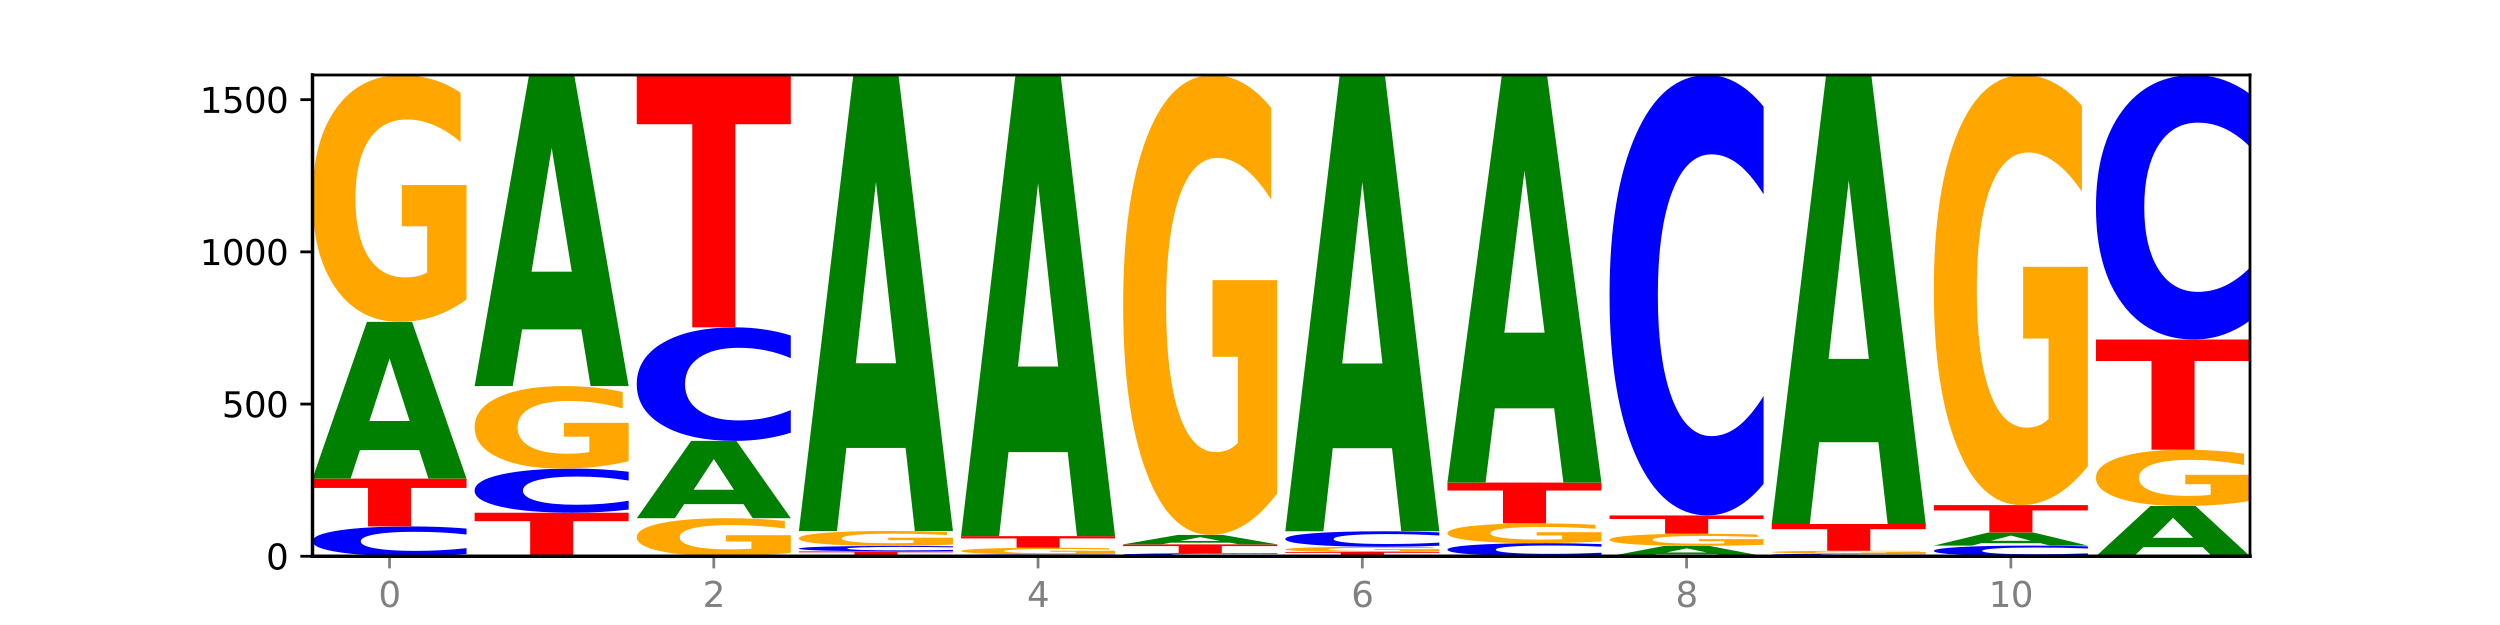 <?xml version="1.0" encoding="utf-8" standalone="no"?>
<!DOCTYPE svg PUBLIC "-//W3C//DTD SVG 1.1//EN"
  "http://www.w3.org/Graphics/SVG/1.1/DTD/svg11.dtd">
<svg xmlns:xlink="http://www.w3.org/1999/xlink" width="720pt" height="180pt" viewBox="0 0 720 180" xmlns="http://www.w3.org/2000/svg" version="1.1">
 <defs>
  <style type="text/css">*{stroke-linejoin: round; stroke-linecap: butt}</style>
 </defs>
 <g id="figure_1">
  <g id="patch_1">
   <path d="M 0 180 
L 720 180 
L 720 0 
L 0 0 
z
" style="fill: #ffffff"/>
  </g>
  <g id="axes_1">
   <g id="patch_2">
    <path d="M 90 160.2 
L 648 160.2 
L 648 21.6 
L 90 21.6 
z
" style="fill: #ffffff"/>
   </g>
   <g id="line2d_1">
    <path d="M 90 160.2 
L 648 160.2 
" clip-path="url(#pab69ac0ef5)" style="fill: none; stroke: #000000; stroke-width: 0.5; stroke-linecap: square"/>
   </g>
   <g id="patch_3">
    <path d="M 134.36 159.584 
Q 130.649 159.889 126.637 160.044 
Q 122.624 160.2 118.254 160.2 
Q 105.222 160.2 97.611 159.043 
Q 90 157.886 90 155.907 
Q 90 153.921 97.611 152.766 
Q 105.222 151.609 118.254 151.609 
Q 122.624 151.609 126.637 151.765 
Q 130.649 151.919 134.36 152.225 
L 134.36 153.937 
Q 130.616 153.532 126.983 153.344 
Q 123.351 153.156 119.339 153.156 
Q 112.141 153.156 108.017 153.889 
Q 103.904 154.62 103.904 155.907 
Q 103.904 157.188 108.017 157.921 
Q 112.141 158.652 119.339 158.652 
Q 123.351 158.652 126.983 158.464 
Q 130.616 158.274 134.36 157.87 
L 134.36 159.584 
z
" clip-path="url(#pab69ac0ef5)" style="fill: #0000ff"/>
   </g>
   <g id="patch_4">
    <path d="M 90 137.845 
L 134.36 137.845 
L 134.36 140.529 
L 118.401 140.529 
L 118.401 151.609 
L 105.99 151.609 
L 105.99 140.529 
L 90 140.529 
L 90 137.845 
z
" clip-path="url(#pab69ac0ef5)" style="fill: #ff0000"/>
   </g>
   <g id="patch_5">
    <path d="M 120.728 129.621 
L 103.668 129.621 
L 100.974 137.845 
L 90 137.845 
L 105.672 92.697 
L 118.687 92.697 
L 134.36 137.845 
L 123.395 137.845 
L 120.728 129.621 
z
M 106.389 121.241 
L 117.98 121.241 
L 112.194 103.283 
L 106.389 121.241 
z
" clip-path="url(#pab69ac0ef5)" style="fill: #008000"/>
   </g>
   <g id="patch_6">
    <path d="M 134.36 86.264 
Q 129.886 89.481 125.074 91.096 
Q 120.263 92.697 115.133 92.697 
Q 103.541 92.697 96.77 83.122 
Q 90 73.546 90 57.171 
Q 90 40.604 96.89 31.102 
Q 103.789 21.6 115.789 21.6 
Q 120.412 21.6 124.647 22.892 
Q 128.892 24.17 132.65 26.696 
L 132.65 40.869 
Q 128.773 37.623 124.935 36.022 
Q 121.098 34.407 117.24 34.407 
Q 110.102 34.407 106.235 40.311 
Q 102.367 46.2 102.367 57.171 
Q 102.367 68.039 106.096 73.972 
Q 109.824 79.891 116.684 79.891 
Q 118.553 79.891 120.153 79.553 
Q 121.754 79.2 123.026 78.466 
L 123.026 65.16 
L 115.719 65.16 
L 115.719 53.308 
L 134.36 53.308 
L 134.36 86.264 
z
" clip-path="url(#pab69ac0ef5)" style="fill: #ffa600"/>
   </g>
   <g id="patch_7">
    <path d="M 136.695 147.664 
L 181.054 147.664 
L 181.054 150.109 
L 165.095 150.109 
L 165.095 160.2 
L 152.685 160.2 
L 152.685 150.109 
L 136.695 150.109 
L 136.695 147.664 
z
" clip-path="url(#pab69ac0ef5)" style="fill: #ff0000"/>
   </g>
   <g id="patch_8">
    <path d="M 181.054 146.753 
Q 177.344 147.204 173.331 147.433 
Q 169.319 147.664 164.949 147.664 
Q 151.917 147.664 144.306 145.952 
Q 136.695 144.24 136.695 141.312 
Q 136.695 138.374 144.306 136.664 
Q 151.917 134.952 164.949 134.952 
Q 169.319 134.952 173.331 135.183 
Q 177.344 135.412 181.054 135.863 
L 181.054 138.397 
Q 177.31 137.799 173.678 137.52 
Q 170.045 137.242 166.033 137.242 
Q 158.835 137.242 154.711 138.326 
Q 150.598 139.408 150.598 141.312 
Q 150.598 143.208 154.711 144.292 
Q 158.835 145.374 166.033 145.374 
Q 170.045 145.374 173.678 145.096 
Q 177.31 144.815 181.054 144.216 
L 181.054 146.753 
z
" clip-path="url(#pab69ac0ef5)" style="fill: #0000ff"/>
   </g>
   <g id="patch_9">
    <path d="M 181.054 132.803 
Q 176.581 133.877 171.769 134.417 
Q 166.957 134.952 161.827 134.952 
Q 150.235 134.952 143.465 131.752 
Q 136.695 128.553 136.695 123.081 
Q 136.695 117.545 143.584 114.37 
Q 150.484 111.195 162.483 111.195 
Q 167.106 111.195 171.341 111.627 
Q 175.586 112.054 179.344 112.898 
L 179.344 117.633 
Q 175.467 116.549 171.63 116.014 
Q 167.792 115.474 163.935 115.474 
Q 156.797 115.474 152.929 117.447 
Q 149.062 119.415 149.062 123.081 
Q 149.062 126.712 152.79 128.695 
Q 156.518 130.673 163.378 130.673 
Q 165.247 130.673 166.848 130.56 
Q 168.448 130.442 169.721 130.197 
L 169.721 125.751 
L 162.414 125.751 
L 162.414 121.79 
L 181.054 121.79 
L 181.054 132.803 
z
" clip-path="url(#pab69ac0ef5)" style="fill: #ffa600"/>
   </g>
   <g id="patch_10">
    <path d="M 167.423 94.873 
L 150.363 94.873 
L 147.669 111.195 
L 136.695 111.195 
L 152.367 21.6 
L 165.382 21.6 
L 181.054 111.195 
L 170.089 111.195 
L 167.423 94.873 
z
M 153.083 78.245 
L 164.675 78.245 
L 158.888 42.607 
L 153.083 78.245 
z
" clip-path="url(#pab69ac0ef5)" style="fill: #008000"/>
   </g>
   <g id="patch_11">
    <path d="M 227.749 159.209 
Q 223.275 159.704 218.463 159.953 
Q 213.652 160.2 208.522 160.2 
Q 196.93 160.2 190.159 158.724 
Q 183.389 157.248 183.389 154.724 
Q 183.389 152.171 190.279 150.706 
Q 197.178 149.242 209.178 149.242 
Q 213.801 149.242 218.036 149.441 
Q 222.281 149.638 226.039 150.027 
L 226.039 152.212 
Q 222.162 151.711 218.324 151.465 
Q 214.487 151.216 210.629 151.216 
Q 203.491 151.216 199.624 152.126 
Q 195.757 153.033 195.757 154.724 
Q 195.757 156.399 199.485 157.314 
Q 203.213 158.226 210.073 158.226 
Q 211.942 158.226 213.542 158.174 
Q 215.143 158.12 216.415 158.007 
L 216.415 155.956 
L 209.108 155.956 
L 209.108 154.129 
L 227.749 154.129 
L 227.749 159.209 
z
" clip-path="url(#pab69ac0ef5)" style="fill: #ffa600"/>
   </g>
   <g id="patch_12">
    <path d="M 214.117 145.185 
L 197.057 145.185 
L 194.363 149.242 
L 183.389 149.242 
L 199.062 126.975 
L 212.077 126.975 
L 227.749 149.242 
L 216.784 149.242 
L 214.117 145.185 
z
M 199.778 141.053 
L 211.369 141.053 
L 205.583 132.195 
L 199.778 141.053 
z
" clip-path="url(#pab69ac0ef5)" style="fill: #008000"/>
   </g>
   <g id="patch_13">
    <path d="M 227.749 124.631 
Q 224.038 125.793 220.026 126.38 
Q 216.014 126.975 211.644 126.975 
Q 198.612 126.975 191 122.571 
Q 183.389 118.166 183.389 110.635 
Q 183.389 103.076 191 98.679 
Q 198.612 94.275 211.644 94.275 
Q 216.014 94.275 220.026 94.87 
Q 224.038 95.457 227.749 96.619 
L 227.749 103.137 
Q 224.005 101.597 220.372 100.881 
Q 216.74 100.165 212.728 100.165 
Q 205.53 100.165 201.406 102.955 
Q 197.293 105.738 197.293 110.635 
Q 197.293 115.512 201.406 118.302 
Q 205.53 121.084 212.728 121.084 
Q 216.74 121.084 220.372 120.368 
Q 224.005 119.646 227.749 118.106 
L 227.749 124.631 
z
" clip-path="url(#pab69ac0ef5)" style="fill: #0000ff"/>
   </g>
   <g id="patch_14">
    <path d="M 183.389 21.6 
L 227.749 21.6 
L 227.749 35.774 
L 211.79 35.774 
L 211.79 94.275 
L 199.379 94.275 
L 199.379 35.774 
L 183.389 35.774 
L 183.389 21.6 
z
" clip-path="url(#pab69ac0ef5)" style="fill: #ff0000"/>
   </g>
   <g id="patch_15">
    <path d="M 230.084 158.797 
L 274.444 158.797 
L 274.444 159.071 
L 258.484 159.071 
L 258.484 160.2 
L 246.074 160.2 
L 246.074 159.071 
L 230.084 159.071 
L 230.084 158.797 
z
" clip-path="url(#pab69ac0ef5)" style="fill: #ff0000"/>
   </g>
   <g id="patch_16">
    <path d="M 274.444 158.684 
Q 270.733 158.74 266.721 158.769 
Q 262.708 158.797 258.338 158.797 
Q 245.306 158.797 237.695 158.585 
Q 230.084 158.372 230.084 158.009 
Q 230.084 157.644 237.695 157.432 
Q 245.306 157.219 258.338 157.219 
Q 262.708 157.219 266.721 157.248 
Q 270.733 157.276 274.444 157.332 
L 274.444 157.647 
Q 270.699 157.573 267.067 157.538 
Q 263.435 157.504 259.422 157.504 
Q 252.224 157.504 248.1 157.638 
Q 243.987 157.773 243.987 158.009 
Q 243.987 158.244 248.1 158.379 
Q 252.224 158.513 259.422 158.513 
Q 263.435 158.513 267.067 158.479 
Q 270.699 158.444 274.444 158.369 
L 274.444 158.684 
z
" clip-path="url(#pab69ac0ef5)" style="fill: #0000ff"/>
   </g>
   <g id="patch_17">
    <path d="M 274.444 156.831 
Q 269.97 157.025 265.158 157.123 
Q 260.346 157.219 255.216 157.219 
Q 243.624 157.219 236.854 156.641 
Q 230.084 156.062 230.084 155.073 
Q 230.084 154.072 236.973 153.498 
Q 243.873 152.924 255.872 152.924 
Q 260.495 152.924 264.73 153.002 
Q 268.976 153.079 272.734 153.232 
L 272.734 154.088 
Q 268.856 153.892 265.019 153.795 
Q 261.181 153.697 257.324 153.697 
Q 250.186 153.697 246.318 154.054 
Q 242.451 154.41 242.451 155.073 
Q 242.451 155.73 246.179 156.088 
Q 249.907 156.446 256.767 156.446 
Q 258.636 156.446 260.237 156.425 
Q 261.837 156.404 263.11 156.36 
L 263.11 155.556 
L 255.803 155.556 
L 255.803 154.839 
L 274.444 154.839 
L 274.444 156.831 
z
" clip-path="url(#pab69ac0ef5)" style="fill: #ffa600"/>
   </g>
   <g id="patch_18">
    <path d="M 260.812 129.001 
L 243.752 129.001 
L 241.058 152.924 
L 230.084 152.924 
L 245.756 21.6 
L 258.771 21.6 
L 274.444 152.924 
L 263.478 152.924 
L 260.812 129.001 
z
M 246.473 104.627 
L 258.064 104.627 
L 252.277 52.39 
L 246.473 104.627 
z
" clip-path="url(#pab69ac0ef5)" style="fill: #008000"/>
   </g>
   <g id="patch_19">
    <path d="M 321.138 160.162 
Q 317.427 160.181 313.415 160.19 
Q 309.403 160.2 305.033 160.2 
Q 292.001 160.2 284.389 160.129 
Q 276.778 160.058 276.778 159.937 
Q 276.778 159.816 284.389 159.745 
Q 292.001 159.674 305.033 159.674 
Q 309.403 159.674 313.415 159.684 
Q 317.427 159.693 321.138 159.712 
L 321.138 159.817 
Q 317.394 159.792 313.762 159.78 
Q 310.129 159.769 306.117 159.769 
Q 298.919 159.769 294.795 159.814 
Q 290.682 159.858 290.682 159.937 
Q 290.682 160.016 294.795 160.06 
Q 298.919 160.105 306.117 160.105 
Q 310.129 160.105 313.762 160.094 
Q 317.394 160.082 321.138 160.057 
L 321.138 160.162 
z
" clip-path="url(#pab69ac0ef5)" style="fill: #0000ff"/>
   </g>
   <g id="patch_20">
    <path d="M 321.138 159.5 
Q 316.664 159.587 311.853 159.631 
Q 307.041 159.674 301.911 159.674 
Q 290.319 159.674 283.549 159.414 
Q 276.778 159.154 276.778 158.71 
Q 276.778 158.261 283.668 158.003 
Q 290.567 157.745 302.567 157.745 
Q 307.19 157.745 311.425 157.78 
Q 315.67 157.815 319.428 157.884 
L 319.428 158.268 
Q 315.551 158.18 311.713 158.137 
Q 307.876 158.093 304.018 158.093 
Q 296.88 158.093 293.013 158.253 
Q 289.146 158.413 289.146 158.71 
Q 289.146 159.005 292.874 159.166 
Q 296.602 159.327 303.462 159.327 
Q 305.331 159.327 306.931 159.317 
Q 308.532 159.308 309.805 159.288 
L 309.805 158.927 
L 302.497 158.927 
L 302.497 158.605 
L 321.138 158.605 
L 321.138 159.5 
z
" clip-path="url(#pab69ac0ef5)" style="fill: #ffa600"/>
   </g>
   <g id="patch_21">
    <path d="M 276.778 154.414 
L 321.138 154.414 
L 321.138 155.064 
L 305.179 155.064 
L 305.179 157.745 
L 292.768 157.745 
L 292.768 155.064 
L 276.778 155.064 
L 276.778 154.414 
z
" clip-path="url(#pab69ac0ef5)" style="fill: #ff0000"/>
   </g>
   <g id="patch_22">
    <path d="M 307.506 130.219 
L 290.446 130.219 
L 287.753 154.414 
L 276.778 154.414 
L 292.451 21.6 
L 305.466 21.6 
L 321.138 154.414 
L 310.173 154.414 
L 307.506 130.219 
z
M 293.167 105.569 
L 304.758 105.569 
L 298.972 52.74 
L 293.167 105.569 
z
" clip-path="url(#pab69ac0ef5)" style="fill: #008000"/>
   </g>
   <g id="patch_23">
    <path d="M 367.833 160.137 
Q 364.122 160.168 360.11 160.184 
Q 356.097 160.2 351.727 160.2 
Q 338.695 160.2 331.084 160.082 
Q 323.473 159.964 323.473 159.762 
Q 323.473 159.559 331.084 159.441 
Q 338.695 159.323 351.727 159.323 
Q 356.097 159.323 360.11 159.339 
Q 364.122 159.355 367.833 159.386 
L 367.833 159.561 
Q 364.088 159.52 360.456 159.5 
Q 356.824 159.481 352.811 159.481 
Q 345.614 159.481 341.489 159.556 
Q 337.376 159.631 337.376 159.762 
Q 337.376 159.893 341.489 159.967 
Q 345.614 160.042 352.811 160.042 
Q 356.824 160.042 360.456 160.023 
Q 364.088 160.004 367.833 159.962 
L 367.833 160.137 
z
" clip-path="url(#pab69ac0ef5)" style="fill: #0000ff"/>
   </g>
   <g id="patch_24">
    <path d="M 323.473 156.781 
L 367.833 156.781 
L 367.833 157.277 
L 351.873 157.277 
L 351.873 159.323 
L 339.463 159.323 
L 339.463 157.277 
L 323.473 157.277 
L 323.473 156.781 
z
" clip-path="url(#pab69ac0ef5)" style="fill: #ff0000"/>
   </g>
   <g id="patch_25">
    <path d="M 354.201 156.286 
L 337.141 156.286 
L 334.447 156.781 
L 323.473 156.781 
L 339.145 154.063 
L 352.16 154.063 
L 367.833 156.781 
L 356.867 156.781 
L 354.201 156.286 
z
M 339.862 155.782 
L 351.453 155.782 
L 345.666 154.701 
L 339.862 155.782 
z
" clip-path="url(#pab69ac0ef5)" style="fill: #008000"/>
   </g>
   <g id="patch_26">
    <path d="M 367.833 142.078 
Q 363.359 148.071 358.547 151.081 
Q 353.735 154.063 348.605 154.063 
Q 337.013 154.063 330.243 136.223 
Q 323.473 118.382 323.473 87.873 
Q 323.473 57.007 330.362 39.304 
Q 337.262 21.6 349.262 21.6 
Q 353.884 21.6 358.12 24.008 
Q 362.365 26.388 366.123 31.095 
L 366.123 57.5 
Q 362.245 51.453 358.408 48.47 
Q 354.57 45.46 350.713 45.46 
Q 343.575 45.46 339.708 56.46 
Q 335.84 67.433 335.84 87.873 
Q 335.84 108.121 339.568 119.176 
Q 343.297 130.203 350.156 130.203 
Q 352.025 130.203 353.626 129.574 
Q 355.227 128.917 356.499 127.549 
L 356.499 102.758 
L 349.192 102.758 
L 349.192 80.676 
L 367.833 80.676 
L 367.833 142.078 
z
" clip-path="url(#pab69ac0ef5)" style="fill: #ffa600"/>
   </g>
   <g id="patch_27">
    <path d="M 370.167 158.973 
L 414.527 158.973 
L 414.527 159.212 
L 398.568 159.212 
L 398.568 160.2 
L 386.158 160.2 
L 386.158 159.212 
L 370.167 159.212 
L 370.167 158.973 
z
" clip-path="url(#pab69ac0ef5)" style="fill: #ff0000"/>
   </g>
   <g id="patch_28">
    <path d="M 414.527 158.838 
Q 410.053 158.905 405.242 158.939 
Q 400.43 158.973 395.3 158.973 
Q 383.708 158.973 376.938 158.772 
Q 370.167 158.571 370.167 158.228 
Q 370.167 157.881 377.057 157.682 
Q 383.956 157.482 395.956 157.482 
Q 400.579 157.482 404.814 157.509 
Q 409.059 157.536 412.817 157.589 
L 412.817 157.886 
Q 408.94 157.818 405.102 157.785 
Q 401.265 157.751 397.408 157.751 
Q 390.269 157.751 386.402 157.875 
Q 382.535 157.998 382.535 158.228 
Q 382.535 158.456 386.263 158.58 
Q 389.991 158.704 396.851 158.704 
Q 398.72 158.704 400.321 158.697 
Q 401.921 158.69 403.194 158.674 
L 403.194 158.395 
L 395.887 158.395 
L 395.887 158.147 
L 414.527 158.147 
L 414.527 158.838 
z
" clip-path="url(#pab69ac0ef5)" style="fill: #ffa600"/>
   </g>
   <g id="patch_29">
    <path d="M 414.527 157.162 
Q 410.817 157.321 406.804 157.401 
Q 402.792 157.482 398.422 157.482 
Q 385.39 157.482 377.779 156.88 
Q 370.167 156.278 370.167 155.248 
Q 370.167 154.215 377.779 153.614 
Q 385.39 153.011 398.422 153.011 
Q 402.792 153.011 406.804 153.093 
Q 410.817 153.173 414.527 153.332 
L 414.527 154.223 
Q 410.783 154.013 407.151 153.915 
Q 403.518 153.817 399.506 153.817 
Q 392.308 153.817 388.184 154.198 
Q 384.071 154.579 384.071 155.248 
Q 384.071 155.915 388.184 156.296 
Q 392.308 156.677 399.506 156.677 
Q 403.518 156.677 407.151 156.579 
Q 410.783 156.48 414.527 156.27 
L 414.527 157.162 
z
" clip-path="url(#pab69ac0ef5)" style="fill: #0000ff"/>
   </g>
   <g id="patch_30">
    <path d="M 400.895 129.072 
L 383.835 129.072 
L 381.142 153.011 
L 370.167 153.011 
L 385.84 21.6 
L 398.855 21.6 
L 414.527 153.011 
L 403.562 153.011 
L 400.895 129.072 
z
M 386.556 104.683 
L 398.147 104.683 
L 392.361 52.411 
L 386.556 104.683 
z
" clip-path="url(#pab69ac0ef5)" style="fill: #008000"/>
   </g>
   <g id="patch_31">
    <path d="M 461.222 159.93 
Q 457.511 160.064 453.499 160.131 
Q 449.486 160.2 445.116 160.2 
Q 432.084 160.2 424.473 159.692 
Q 416.862 159.185 416.862 158.316 
Q 416.862 157.445 424.473 156.938 
Q 432.084 156.43 445.116 156.43 
Q 449.486 156.43 453.499 156.499 
Q 457.511 156.567 461.222 156.701 
L 461.222 157.452 
Q 457.478 157.274 453.845 157.192 
Q 450.213 157.109 446.2 157.109 
Q 439.003 157.109 434.879 157.431 
Q 430.766 157.752 430.766 158.316 
Q 430.766 158.879 434.879 159.2 
Q 439.003 159.521 446.2 159.521 
Q 450.213 159.521 453.845 159.438 
Q 457.478 159.355 461.222 159.178 
L 461.222 159.93 
z
" clip-path="url(#pab69ac0ef5)" style="fill: #0000ff"/>
   </g>
   <g id="patch_32">
    <path d="M 461.222 155.915 
Q 456.748 156.173 451.936 156.302 
Q 447.124 156.43 441.995 156.43 
Q 430.403 156.43 423.632 155.663 
Q 416.862 154.895 416.862 153.583 
Q 416.862 152.255 423.752 151.494 
Q 430.651 150.732 442.651 150.732 
Q 447.274 150.732 451.509 150.836 
Q 455.754 150.938 459.512 151.141 
L 459.512 152.276 
Q 455.635 152.016 451.797 151.888 
Q 447.96 151.758 444.102 151.758 
Q 436.964 151.758 433.097 152.232 
Q 429.229 152.704 429.229 153.583 
Q 429.229 154.454 432.958 154.93 
Q 436.686 155.404 443.545 155.404 
Q 445.414 155.404 447.015 155.377 
Q 448.616 155.349 449.888 155.29 
L 449.888 154.223 
L 442.581 154.223 
L 442.581 153.273 
L 461.222 153.273 
L 461.222 155.915 
z
" clip-path="url(#pab69ac0ef5)" style="fill: #ffa600"/>
   </g>
   <g id="patch_33">
    <path d="M 416.862 138.985 
L 461.222 138.985 
L 461.222 141.276 
L 445.263 141.276 
L 445.263 150.732 
L 432.852 150.732 
L 432.852 141.276 
L 416.862 141.276 
L 416.862 138.985 
z
" clip-path="url(#pab69ac0ef5)" style="fill: #ff0000"/>
   </g>
   <g id="patch_34">
    <path d="M 447.59 117.601 
L 430.53 117.601 
L 427.836 138.985 
L 416.862 138.985 
L 432.534 21.6 
L 445.549 21.6 
L 461.222 138.985 
L 450.257 138.985 
L 447.59 117.601 
z
M 433.251 95.815 
L 444.842 95.815 
L 439.055 49.122 
L 433.251 95.815 
z
" clip-path="url(#pab69ac0ef5)" style="fill: #008000"/>
   </g>
   <g id="patch_35">
    <path d="M 494.285 159.657 
L 477.225 159.657 
L 474.531 160.2 
L 463.556 160.2 
L 479.229 157.219 
L 492.244 157.219 
L 507.916 160.2 
L 496.951 160.2 
L 494.285 159.657 
z
M 479.945 159.104 
L 491.536 159.104 
L 485.75 157.918 
L 479.945 159.104 
z
" clip-path="url(#pab69ac0ef5)" style="fill: #008000"/>
   </g>
   <g id="patch_36">
    <path d="M 507.916 156.902 
Q 503.443 157.061 498.631 157.14 
Q 493.819 157.219 488.689 157.219 
Q 477.097 157.219 470.327 156.747 
Q 463.556 156.275 463.556 155.467 
Q 463.556 154.65 470.446 154.181 
Q 477.346 153.713 489.345 153.713 
Q 493.968 153.713 498.203 153.776 
Q 502.448 153.839 506.206 153.964 
L 506.206 154.663 
Q 502.329 154.503 498.492 154.424 
Q 494.654 154.344 490.797 154.344 
Q 483.659 154.344 479.791 154.636 
Q 475.924 154.926 475.924 155.467 
Q 475.924 156.003 479.652 156.296 
Q 483.38 156.588 490.24 156.588 
Q 492.109 156.588 493.71 156.571 
Q 495.31 156.554 496.583 156.517 
L 496.583 155.861 
L 489.276 155.861 
L 489.276 155.277 
L 507.916 155.277 
L 507.916 156.902 
z
" clip-path="url(#pab69ac0ef5)" style="fill: #ffa600"/>
   </g>
   <g id="patch_37">
    <path d="M 463.556 148.453 
L 507.916 148.453 
L 507.916 149.479 
L 491.957 149.479 
L 491.957 153.713 
L 479.547 153.713 
L 479.547 149.479 
L 463.556 149.479 
L 463.556 148.453 
z
" clip-path="url(#pab69ac0ef5)" style="fill: #ff0000"/>
   </g>
   <g id="patch_38">
    <path d="M 507.916 139.36 
Q 504.206 143.867 500.193 146.147 
Q 496.181 148.453 491.811 148.453 
Q 478.779 148.453 471.168 131.368 
Q 463.556 114.283 463.556 85.066 
Q 463.556 55.744 471.168 38.685 
Q 478.779 21.6 491.811 21.6 
Q 496.181 21.6 500.193 23.906 
Q 504.206 26.186 507.916 30.693 
L 507.916 55.979 
Q 504.172 50.005 500.54 47.227 
Q 496.907 44.45 492.895 44.45 
Q 485.697 44.45 481.573 55.272 
Q 477.46 66.068 477.46 85.066 
Q 477.46 103.985 481.573 114.807 
Q 485.697 125.603 492.895 125.603 
Q 496.907 125.603 500.54 122.825 
Q 504.172 120.022 507.916 114.047 
L 507.916 139.36 
z
" clip-path="url(#pab69ac0ef5)" style="fill: #0000ff"/>
   </g>
   <g id="patch_39">
    <path d="M 554.611 160.143 
Q 550.9 160.171 546.888 160.186 
Q 542.875 160.2 538.505 160.2 
Q 525.474 160.2 517.862 160.094 
Q 510.251 159.987 510.251 159.806 
Q 510.251 159.623 517.862 159.517 
Q 525.474 159.411 538.505 159.411 
Q 542.875 159.411 546.888 159.425 
Q 550.9 159.44 554.611 159.468 
L 554.611 159.625 
Q 550.867 159.588 547.234 159.57 
Q 543.602 159.553 539.59 159.553 
Q 532.392 159.553 528.268 159.62 
Q 524.155 159.688 524.155 159.806 
Q 524.155 159.923 528.268 159.991 
Q 532.392 160.058 539.59 160.058 
Q 543.602 160.058 547.234 160.041 
Q 550.867 160.023 554.611 159.986 
L 554.611 160.143 
z
" clip-path="url(#pab69ac0ef5)" style="fill: #0000ff"/>
   </g>
   <g id="patch_40">
    <path d="M 554.611 159.34 
Q 550.137 159.375 545.325 159.393 
Q 540.514 159.411 535.384 159.411 
Q 523.792 159.411 517.021 159.305 
Q 510.251 159.198 510.251 159.017 
Q 510.251 158.833 517.141 158.727 
Q 524.04 158.622 536.04 158.622 
Q 540.663 158.622 544.898 158.636 
Q 549.143 158.651 552.901 158.679 
L 552.901 158.836 
Q 549.024 158.8 545.186 158.782 
Q 541.349 158.764 537.491 158.764 
Q 530.353 158.764 526.486 158.83 
Q 522.619 158.895 522.619 159.017 
Q 522.619 159.137 526.347 159.203 
Q 530.075 159.269 536.935 159.269 
Q 538.804 159.269 540.404 159.265 
Q 542.005 159.261 543.277 159.253 
L 543.277 159.105 
L 535.97 159.105 
L 535.97 158.974 
L 554.611 158.974 
L 554.611 159.34 
z
" clip-path="url(#pab69ac0ef5)" style="fill: #ffa600"/>
   </g>
   <g id="patch_41">
    <path d="M 510.251 150.907 
L 554.611 150.907 
L 554.611 152.412 
L 538.652 152.412 
L 538.652 158.622 
L 526.241 158.622 
L 526.241 152.412 
L 510.251 152.412 
L 510.251 150.907 
z
" clip-path="url(#pab69ac0ef5)" style="fill: #ff0000"/>
   </g>
   <g id="patch_42">
    <path d="M 540.979 127.352 
L 523.919 127.352 
L 521.225 150.907 
L 510.251 150.907 
L 525.923 21.6 
L 538.938 21.6 
L 554.611 150.907 
L 543.646 150.907 
L 540.979 127.352 
z
M 526.64 103.352 
L 538.231 103.352 
L 532.445 51.918 
L 526.64 103.352 
z
" clip-path="url(#pab69ac0ef5)" style="fill: #008000"/>
   </g>
   <g id="patch_43">
    <path d="M 601.305 159.98 
Q 597.595 160.089 593.582 160.144 
Q 589.57 160.2 585.2 160.2 
Q 572.168 160.2 564.557 159.787 
Q 556.946 159.374 556.946 158.667 
Q 556.946 157.958 564.557 157.545 
Q 572.168 157.132 585.2 157.132 
Q 589.57 157.132 593.582 157.187 
Q 597.595 157.243 601.305 157.352 
L 601.305 157.963 
Q 597.561 157.819 593.929 157.752 
Q 590.297 157.684 586.284 157.684 
Q 579.086 157.684 574.962 157.946 
Q 570.849 158.207 570.849 158.667 
Q 570.849 159.124 574.962 159.386 
Q 579.086 159.647 586.284 159.647 
Q 590.297 159.647 593.929 159.58 
Q 597.561 159.512 601.305 159.368 
L 601.305 159.98 
z
" clip-path="url(#pab69ac0ef5)" style="fill: #0000ff"/>
   </g>
   <g id="patch_44">
    <path d="M 587.674 156.445 
L 570.614 156.445 
L 567.92 157.132 
L 556.946 157.132 
L 572.618 153.362 
L 585.633 153.362 
L 601.305 157.132 
L 590.34 157.132 
L 587.674 156.445 
z
M 573.335 155.745 
L 584.926 155.745 
L 579.139 154.246 
L 573.335 155.745 
z
" clip-path="url(#pab69ac0ef5)" style="fill: #008000"/>
   </g>
   <g id="patch_45">
    <path d="M 556.946 145.472 
L 601.305 145.472 
L 601.305 147.011 
L 585.346 147.011 
L 585.346 153.362 
L 572.936 153.362 
L 572.936 147.011 
L 556.946 147.011 
L 556.946 145.472 
z
" clip-path="url(#pab69ac0ef5)" style="fill: #ff0000"/>
   </g>
   <g id="patch_46">
    <path d="M 601.305 134.265 
Q 596.832 139.868 592.02 142.683 
Q 587.208 145.472 582.078 145.472 
Q 570.486 145.472 563.716 128.789 
Q 556.946 112.105 556.946 83.574 
Q 556.946 54.711 563.835 38.156 
Q 570.735 21.6 582.734 21.6 
Q 587.357 21.6 591.592 23.852 
Q 595.838 26.078 599.595 30.479 
L 599.595 55.172 
Q 595.718 49.517 591.881 46.728 
Q 588.043 43.913 584.186 43.913 
Q 577.048 43.913 573.18 54.199 
Q 569.313 64.46 569.313 83.574 
Q 569.313 102.51 573.041 112.847 
Q 576.769 123.159 583.629 123.159 
Q 585.498 123.159 587.099 122.571 
Q 588.699 121.957 589.972 120.677 
L 589.972 97.494 
L 582.665 97.494 
L 582.665 76.845 
L 601.305 76.845 
L 601.305 134.265 
z
" clip-path="url(#pab69ac0ef5)" style="fill: #ffa600"/>
   </g>
   <g id="patch_47">
    <path d="M 634.368 157.565 
L 617.308 157.565 
L 614.614 160.2 
L 603.64 160.2 
L 619.313 145.735 
L 632.328 145.735 
L 648 160.2 
L 637.035 160.2 
L 634.368 157.565 
z
M 620.029 154.88 
L 631.62 154.88 
L 625.834 149.127 
L 620.029 154.88 
z
" clip-path="url(#pab69ac0ef5)" style="fill: #008000"/>
   </g>
   <g id="patch_48">
    <path d="M 648 144.268 
Q 643.526 145.001 638.714 145.37 
Q 633.903 145.735 628.773 145.735 
Q 617.181 145.735 610.41 143.551 
Q 603.64 141.366 603.64 137.631 
Q 603.64 133.852 610.53 131.684 
Q 617.429 129.517 629.429 129.517 
Q 634.052 129.517 638.287 129.812 
Q 642.532 130.103 646.29 130.679 
L 646.29 133.912 
Q 642.413 133.172 638.575 132.807 
Q 634.738 132.438 630.88 132.438 
Q 623.742 132.438 619.875 133.785 
Q 616.008 135.128 616.008 137.631 
Q 616.008 140.11 619.736 141.464 
Q 623.464 142.814 630.324 142.814 
Q 632.193 142.814 633.793 142.737 
Q 635.394 142.656 636.666 142.489 
L 636.666 139.454 
L 629.359 139.454 
L 629.359 136.75 
L 648 136.75 
L 648 144.268 
z
" clip-path="url(#pab69ac0ef5)" style="fill: #ffa600"/>
   </g>
   <g id="patch_49">
    <path d="M 603.64 97.782 
L 648 97.782 
L 648 103.971 
L 632.041 103.971 
L 632.041 129.517 
L 619.63 129.517 
L 619.63 103.971 
L 603.64 103.971 
L 603.64 97.782 
z
" clip-path="url(#pab69ac0ef5)" style="fill: #ff0000"/>
   </g>
   <g id="patch_50">
    <path d="M 648 92.321 
Q 644.289 95.028 640.277 96.397 
Q 636.265 97.782 631.895 97.782 
Q 618.863 97.782 611.251 87.521 
Q 603.64 77.261 603.64 59.714 
Q 603.64 42.105 611.251 31.86 
Q 618.863 21.6 631.895 21.6 
Q 636.265 21.6 640.277 22.985 
Q 644.289 24.354 648 27.061 
L 648 42.247 
Q 644.256 38.659 640.623 36.991 
Q 636.991 35.322 632.979 35.322 
Q 625.781 35.322 621.657 41.822 
Q 617.544 48.305 617.544 59.714 
Q 617.544 71.076 621.657 77.576 
Q 625.781 84.059 632.979 84.059 
Q 636.991 84.059 640.623 82.391 
Q 644.256 80.707 648 77.119 
L 648 92.321 
z
" clip-path="url(#pab69ac0ef5)" style="fill: #0000ff"/>
   </g>
   <g id="matplotlib.axis_1">
    <g id="xtick_1">
     <g id="line2d_2">
      <defs>
       <path id="ma68cb9ceab" d="M 0 0 
L 0 3.5 
" style="stroke: #808080; stroke-width: 0.8"/>
      </defs>
      <g>
       <use xlink:href="#ma68cb9ceab" x="112.18" y="160.2" style="fill: #808080; stroke: #808080; stroke-width: 0.8"/>
      </g>
     </g>
     <g id="text_1">
      <!-- 0 -->
      <g style="fill: #808080" transform="translate(108.999 174.798) scale(0.1 -0.1)">
       <defs>
        <path id="DejaVuSans-30" d="M 2034 4250 
Q 1547 4250 1301 3770 
Q 1056 3291 1056 2328 
Q 1056 1369 1301 889 
Q 1547 409 2034 409 
Q 2525 409 2770 889 
Q 3016 1369 3016 2328 
Q 3016 3291 2770 3770 
Q 2525 4250 2034 4250 
z
M 2034 4750 
Q 2819 4750 3233 4129 
Q 3647 3509 3647 2328 
Q 3647 1150 3233 529 
Q 2819 -91 2034 -91 
Q 1250 -91 836 529 
Q 422 1150 422 2328 
Q 422 3509 836 4129 
Q 1250 4750 2034 4750 
z
" transform="scale(0.016)"/>
       </defs>
       <use xlink:href="#DejaVuSans-30"/>
      </g>
     </g>
    </g>
    <g id="xtick_2">
     <g id="line2d_3">
      <g>
       <use xlink:href="#ma68cb9ceab" x="205.569" y="160.2" style="fill: #808080; stroke: #808080; stroke-width: 0.8"/>
      </g>
     </g>
     <g id="text_2">
      <!-- 2 -->
      <g style="fill: #808080" transform="translate(202.388 174.798) scale(0.1 -0.1)">
       <defs>
        <path id="DejaVuSans-32" d="M 1228 531 
L 3431 531 
L 3431 0 
L 469 0 
L 469 531 
Q 828 903 1448 1529 
Q 2069 2156 2228 2338 
Q 2531 2678 2651 2914 
Q 2772 3150 2772 3378 
Q 2772 3750 2511 3984 
Q 2250 4219 1831 4219 
Q 1534 4219 1204 4116 
Q 875 4013 500 3803 
L 500 4441 
Q 881 4594 1212 4672 
Q 1544 4750 1819 4750 
Q 2544 4750 2975 4387 
Q 3406 4025 3406 3419 
Q 3406 3131 3298 2873 
Q 3191 2616 2906 2266 
Q 2828 2175 2409 1742 
Q 1991 1309 1228 531 
z
" transform="scale(0.016)"/>
       </defs>
       <use xlink:href="#DejaVuSans-32"/>
      </g>
     </g>
    </g>
    <g id="xtick_3">
     <g id="line2d_4">
      <g>
       <use xlink:href="#ma68cb9ceab" x="298.958" y="160.2" style="fill: #808080; stroke: #808080; stroke-width: 0.8"/>
      </g>
     </g>
     <g id="text_3">
      <!-- 4 -->
      <g style="fill: #808080" transform="translate(295.777 174.798) scale(0.1 -0.1)">
       <defs>
        <path id="DejaVuSans-34" d="M 2419 4116 
L 825 1625 
L 2419 1625 
L 2419 4116 
z
M 2253 4666 
L 3047 4666 
L 3047 1625 
L 3713 1625 
L 3713 1100 
L 3047 1100 
L 3047 0 
L 2419 0 
L 2419 1100 
L 313 1100 
L 313 1709 
L 2253 4666 
z
" transform="scale(0.016)"/>
       </defs>
       <use xlink:href="#DejaVuSans-34"/>
      </g>
     </g>
    </g>
    <g id="xtick_4">
     <g id="line2d_5">
      <g>
       <use xlink:href="#ma68cb9ceab" x="392.347" y="160.2" style="fill: #808080; stroke: #808080; stroke-width: 0.8"/>
      </g>
     </g>
     <g id="text_4">
      <!-- 6 -->
      <g style="fill: #808080" transform="translate(389.166 174.798) scale(0.1 -0.1)">
       <defs>
        <path id="DejaVuSans-36" d="M 2113 2584 
Q 1688 2584 1439 2293 
Q 1191 2003 1191 1497 
Q 1191 994 1439 701 
Q 1688 409 2113 409 
Q 2538 409 2786 701 
Q 3034 994 3034 1497 
Q 3034 2003 2786 2293 
Q 2538 2584 2113 2584 
z
M 3366 4563 
L 3366 3988 
Q 3128 4100 2886 4159 
Q 2644 4219 2406 4219 
Q 1781 4219 1451 3797 
Q 1122 3375 1075 2522 
Q 1259 2794 1537 2939 
Q 1816 3084 2150 3084 
Q 2853 3084 3261 2657 
Q 3669 2231 3669 1497 
Q 3669 778 3244 343 
Q 2819 -91 2113 -91 
Q 1303 -91 875 529 
Q 447 1150 447 2328 
Q 447 3434 972 4092 
Q 1497 4750 2381 4750 
Q 2619 4750 2861 4703 
Q 3103 4656 3366 4563 
z
" transform="scale(0.016)"/>
       </defs>
       <use xlink:href="#DejaVuSans-36"/>
      </g>
     </g>
    </g>
    <g id="xtick_5">
     <g id="line2d_6">
      <g>
       <use xlink:href="#ma68cb9ceab" x="485.736" y="160.2" style="fill: #808080; stroke: #808080; stroke-width: 0.8"/>
      </g>
     </g>
     <g id="text_5">
      <!-- 8 -->
      <g style="fill: #808080" transform="translate(482.555 174.798) scale(0.1 -0.1)">
       <defs>
        <path id="DejaVuSans-38" d="M 2034 2216 
Q 1584 2216 1326 1975 
Q 1069 1734 1069 1313 
Q 1069 891 1326 650 
Q 1584 409 2034 409 
Q 2484 409 2743 651 
Q 3003 894 3003 1313 
Q 3003 1734 2745 1975 
Q 2488 2216 2034 2216 
z
M 1403 2484 
Q 997 2584 770 2862 
Q 544 3141 544 3541 
Q 544 4100 942 4425 
Q 1341 4750 2034 4750 
Q 2731 4750 3128 4425 
Q 3525 4100 3525 3541 
Q 3525 3141 3298 2862 
Q 3072 2584 2669 2484 
Q 3125 2378 3379 2068 
Q 3634 1759 3634 1313 
Q 3634 634 3220 271 
Q 2806 -91 2034 -91 
Q 1263 -91 848 271 
Q 434 634 434 1313 
Q 434 1759 690 2068 
Q 947 2378 1403 2484 
z
M 1172 3481 
Q 1172 3119 1398 2916 
Q 1625 2713 2034 2713 
Q 2441 2713 2670 2916 
Q 2900 3119 2900 3481 
Q 2900 3844 2670 4047 
Q 2441 4250 2034 4250 
Q 1625 4250 1398 4047 
Q 1172 3844 1172 3481 
z
" transform="scale(0.016)"/>
       </defs>
       <use xlink:href="#DejaVuSans-38"/>
      </g>
     </g>
    </g>
    <g id="xtick_6">
     <g id="line2d_7">
      <g>
       <use xlink:href="#ma68cb9ceab" x="579.126" y="160.2" style="fill: #808080; stroke: #808080; stroke-width: 0.8"/>
      </g>
     </g>
     <g id="text_6">
      <!-- 10 -->
      <g style="fill: #808080" transform="translate(572.763 174.798) scale(0.1 -0.1)">
       <defs>
        <path id="DejaVuSans-31" d="M 794 531 
L 1825 531 
L 1825 4091 
L 703 3866 
L 703 4441 
L 1819 4666 
L 2450 4666 
L 2450 531 
L 3481 531 
L 3481 0 
L 794 0 
L 794 531 
z
" transform="scale(0.016)"/>
       </defs>
       <use xlink:href="#DejaVuSans-31"/>
       <use xlink:href="#DejaVuSans-30" x="63.623"/>
      </g>
     </g>
    </g>
   </g>
   <g id="matplotlib.axis_2">
    <g id="ytick_1">
     <g id="line2d_8">
      <defs>
       <path id="m4c428bd1ec" d="M 0 0 
L -3.5 0 
" style="stroke: #000000; stroke-width: 0.8"/>
      </defs>
      <g>
       <use xlink:href="#m4c428bd1ec" x="90" y="160.2" style="stroke: #000000; stroke-width: 0.8"/>
      </g>
     </g>
     <g id="text_7">
      <!-- 0 -->
      <g transform="translate(76.638 163.999) scale(0.1 -0.1)">
       <use xlink:href="#DejaVuSans-30"/>
      </g>
     </g>
    </g>
    <g id="ytick_2">
     <g id="line2d_9">
      <g>
       <use xlink:href="#m4c428bd1ec" x="90" y="116.367" style="stroke: #000000; stroke-width: 0.8"/>
      </g>
     </g>
     <g id="text_8">
      <!-- 500 -->
      <g transform="translate(63.913 120.166) scale(0.1 -0.1)">
       <defs>
        <path id="DejaVuSans-35" d="M 691 4666 
L 3169 4666 
L 3169 4134 
L 1269 4134 
L 1269 2991 
Q 1406 3038 1543 3061 
Q 1681 3084 1819 3084 
Q 2600 3084 3056 2656 
Q 3513 2228 3513 1497 
Q 3513 744 3044 326 
Q 2575 -91 1722 -91 
Q 1428 -91 1123 -41 
Q 819 9 494 109 
L 494 744 
Q 775 591 1075 516 
Q 1375 441 1709 441 
Q 2250 441 2565 725 
Q 2881 1009 2881 1497 
Q 2881 1984 2565 2268 
Q 2250 2553 1709 2553 
Q 1456 2553 1204 2497 
Q 953 2441 691 2322 
L 691 4666 
z
" transform="scale(0.016)"/>
       </defs>
       <use xlink:href="#DejaVuSans-35"/>
       <use xlink:href="#DejaVuSans-30" x="63.623"/>
       <use xlink:href="#DejaVuSans-30" x="127.246"/>
      </g>
     </g>
    </g>
    <g id="ytick_3">
     <g id="line2d_10">
      <g>
       <use xlink:href="#m4c428bd1ec" x="90" y="72.534" style="stroke: #000000; stroke-width: 0.8"/>
      </g>
     </g>
     <g id="text_9">
      <!-- 1000 -->
      <g transform="translate(57.55 76.333) scale(0.1 -0.1)">
       <use xlink:href="#DejaVuSans-31"/>
       <use xlink:href="#DejaVuSans-30" x="63.623"/>
       <use xlink:href="#DejaVuSans-30" x="127.246"/>
       <use xlink:href="#DejaVuSans-30" x="190.869"/>
      </g>
     </g>
    </g>
    <g id="ytick_4">
     <g id="line2d_11">
      <g>
       <use xlink:href="#m4c428bd1ec" x="90" y="28.701" style="stroke: #000000; stroke-width: 0.8"/>
      </g>
     </g>
     <g id="text_10">
      <!-- 1500 -->
      <g transform="translate(57.55 32.5) scale(0.1 -0.1)">
       <use xlink:href="#DejaVuSans-31"/>
       <use xlink:href="#DejaVuSans-35" x="63.623"/>
       <use xlink:href="#DejaVuSans-30" x="127.246"/>
       <use xlink:href="#DejaVuSans-30" x="190.869"/>
      </g>
     </g>
    </g>
   </g>
   <g id="patch_51">
    <path d="M 90 160.2 
L 90 21.6 
" style="fill: none; stroke: #000000; stroke-linejoin: miter; stroke-linecap: square"/>
   </g>
   <g id="patch_52">
    <path d="M 648 160.2 
L 648 21.6 
" style="fill: none; stroke: #000000; stroke-width: 0.8; stroke-linejoin: miter; stroke-linecap: square"/>
   </g>
   <g id="patch_53">
    <path d="M 90 160.2 
L 648 160.2 
" style="fill: none; stroke: #000000; stroke-linejoin: miter; stroke-linecap: square"/>
   </g>
   <g id="patch_54">
    <path d="M 90 21.6 
L 648 21.6 
" style="fill: none; stroke: #000000; stroke-width: 0.8; stroke-linejoin: miter; stroke-linecap: square"/>
   </g>
  </g>
 </g>
 <defs>
  <clipPath id="pab69ac0ef5">
   <rect x="90" y="21.6" width="558" height="138.6"/>
  </clipPath>
 </defs>
</svg>

